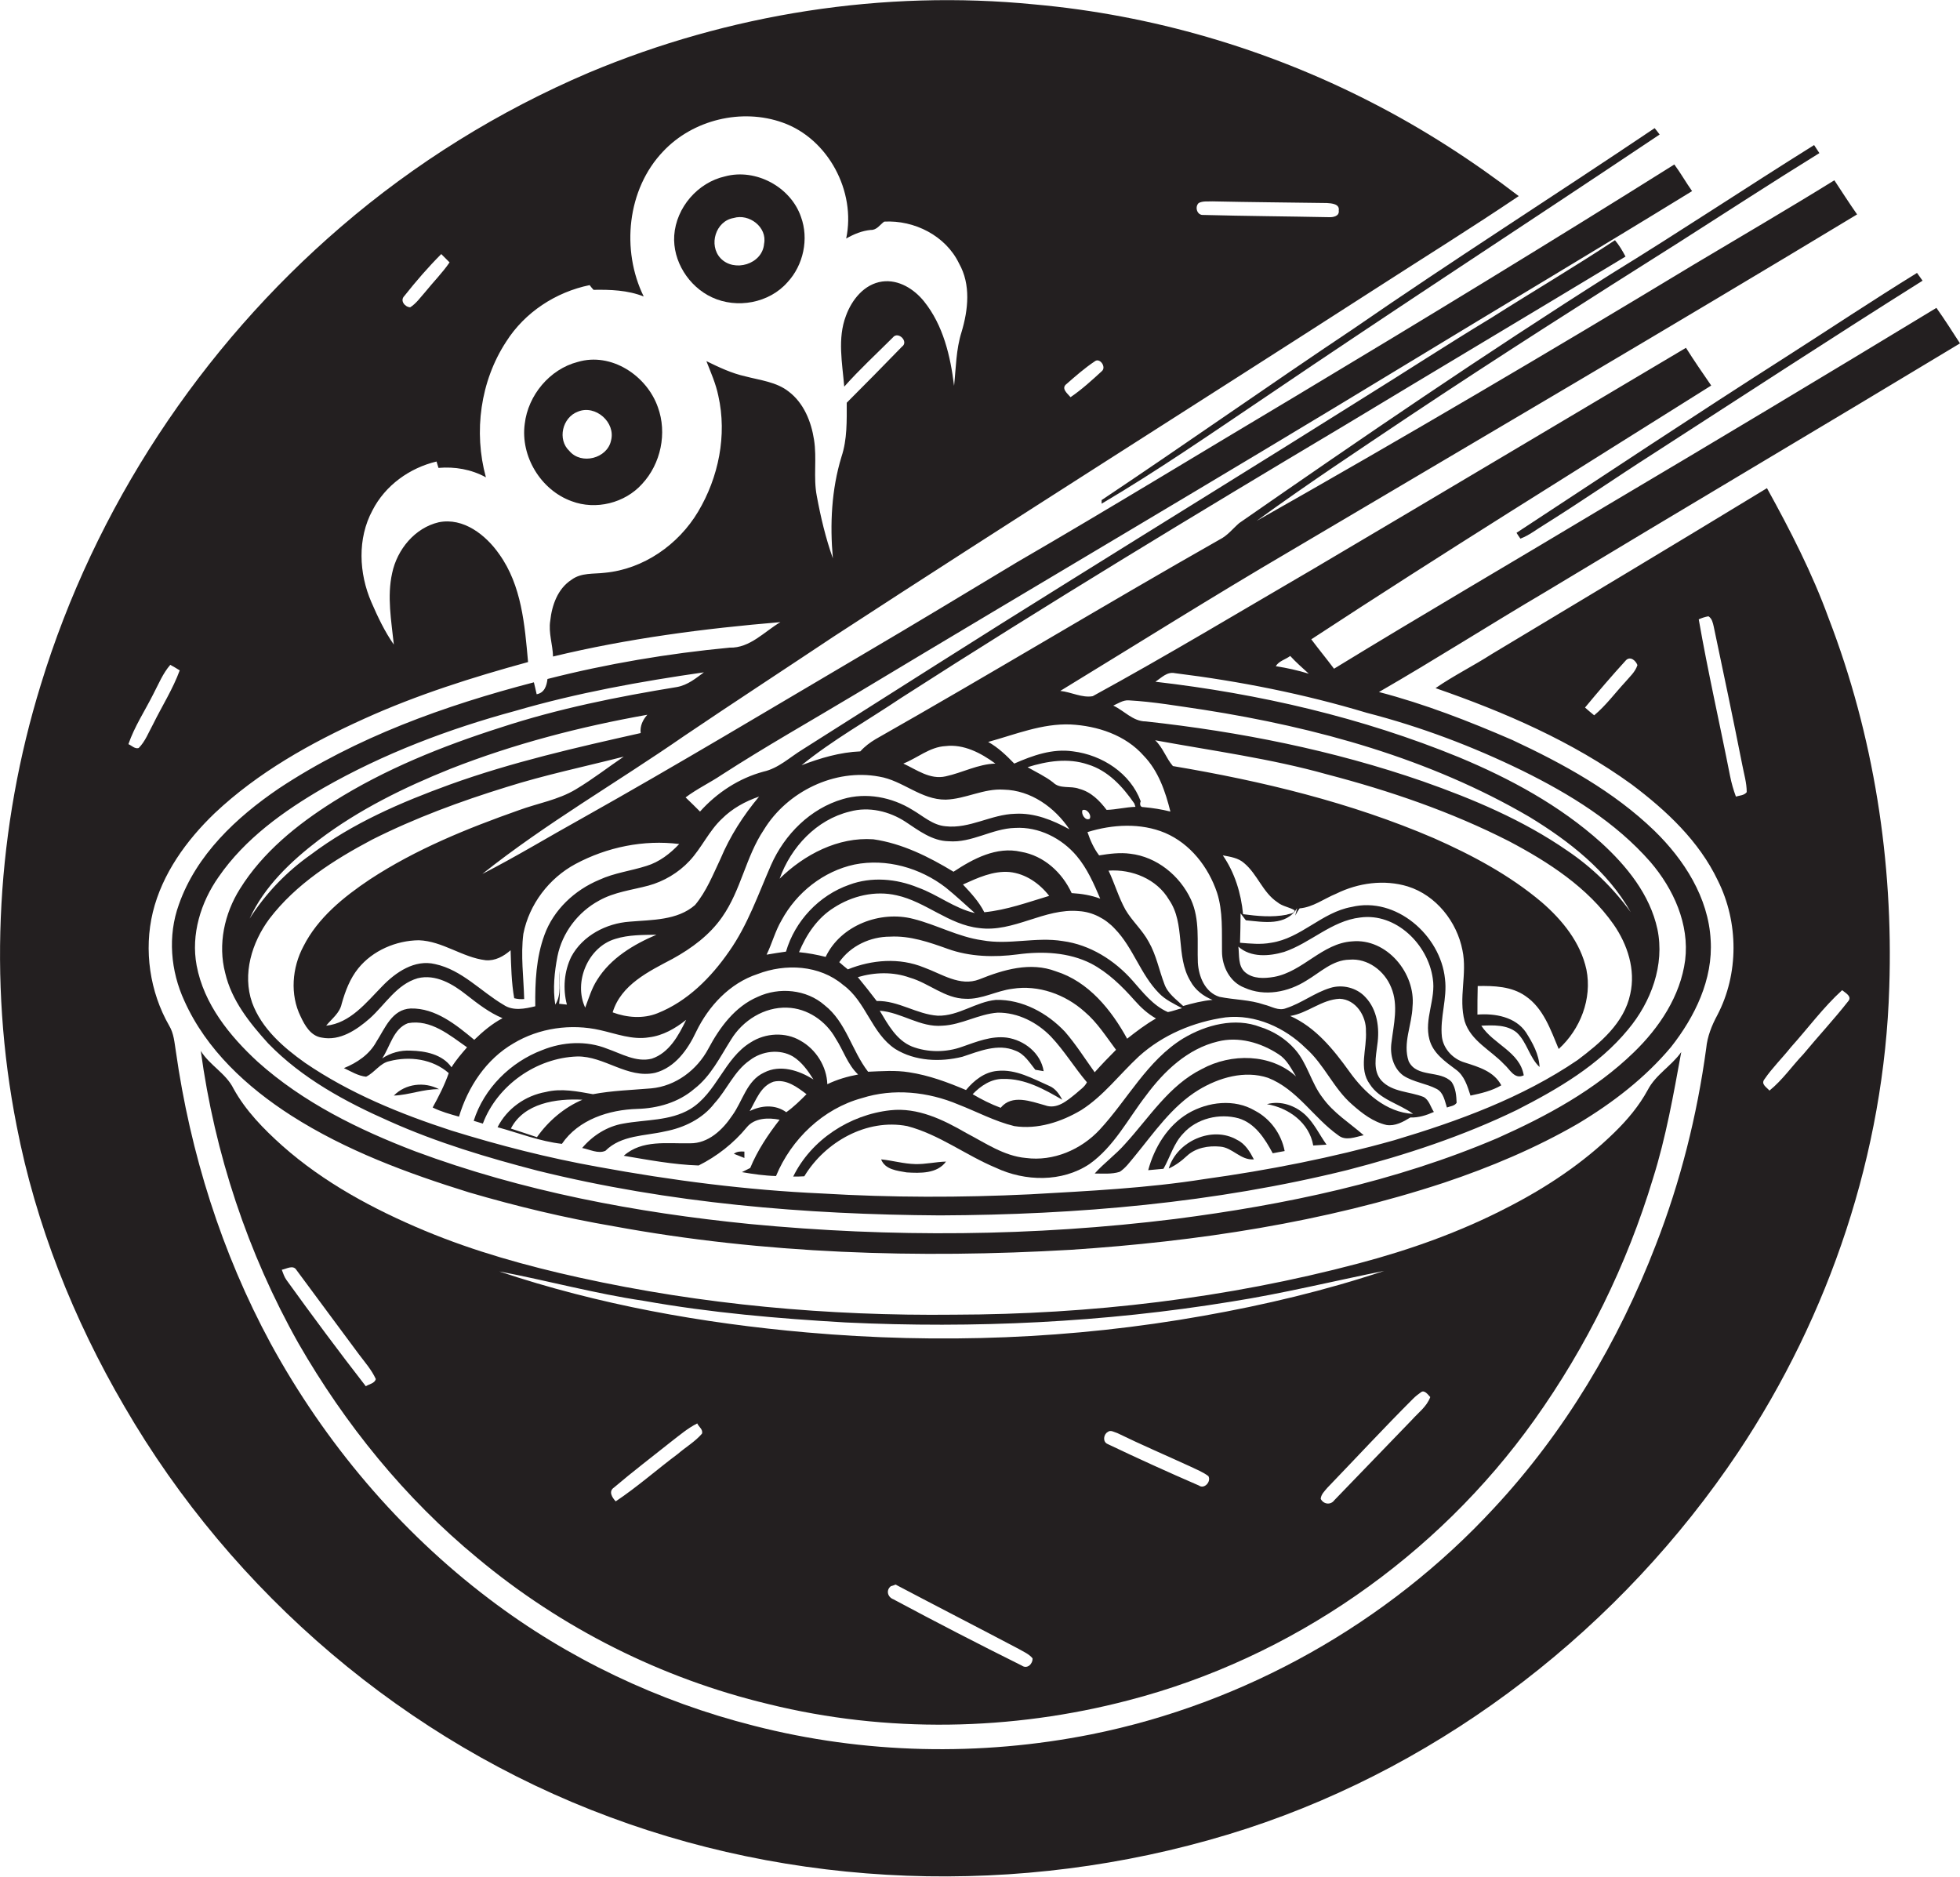 <?xml version="1.0" encoding="utf-8"?>
<!-- Generator: Adobe Illustrator 19.2.0, SVG Export Plug-In . SVG Version: 6.00 Build 0)  -->
<svg version="1.1" id="Layer_1" xmlns="http://www.w3.org/2000/svg" xmlns:xlink="http://www.w3.org/1999/xlink" x="0px" y="0px"
	 viewBox="0 0 706.7 676.6" enable-background="new 0 0 706.7 676.6" xml:space="preserve">
<g>
	<path fill="#231F20" d="M637.1,176c-33,20.1-66.1,39.9-99.2,59.8c-6.7,4.3-13.8,7.8-20.3,12.3c24.8,8.6,49.3,19.2,70.7,34.7
		c12.5,9.4,24.3,20.4,31.1,34.7c7.5,15,7.6,33.6-0.2,48.5c-2,3.7-3.6,7.7-4,11.9c-3.3,24.3-9.3,48.2-18.2,71
		c-13.4,34.8-32.8,67.4-58.3,94.8c-38.3,41.5-89.9,70.5-145.2,81.6c-40.1,8-82,7.1-121.7-3.1c-34.4-8.7-67.1-24.2-95.4-45.7
		c-32.5-24.6-59.3-56.4-78.8-92.1C79.9,451.7,68.6,415.7,63.4,379c-0.5-3.1-0.7-6.4-2.4-9.2c-7-12.2-9.2-27.2-5.9-40.9
		c3.4-13.9,12.1-25.9,22.3-35.7c15.6-14.7,34.5-25.3,54-34.1c19-8.6,38.9-14.9,59-20.4c-1.2-13.4-2.3-27.6-10.4-38.9
		c-4.8-6.9-12.9-13.3-21.8-11.5c-8.6,2-15,9.8-16.8,18.3c-1.9,8.5-0.3,17.2,0.6,25.8c-3.3-4.7-5.8-10-8.1-15.3
		c-4.5-10.4-5.1-22.9,0.4-33.1c4.6-9,13.4-15.3,23.1-17.6c0.2,0.6,0.5,1.7,0.7,2.3c5.9-0.5,11.8,0.5,17.1,3.4
		c-4.5-16.4-2-34.7,7.3-48.9c6.7-10.6,17.9-17.9,30.1-20.4c0.3,0.4,1,1.3,1.4,1.7c6.1-0.1,12.3,0.1,18.1,2.4
		c-8.2-16.7-6-38.7,7-52.3c10.7-11.4,28.3-15.7,43.1-10.4C298.6,50,308.7,69,305.1,86c2.8-1.6,5.7-2.8,8.9-3.1
		c2.1,0.1,3.3-1.9,4.8-3c10.9-0.6,22.2,5.1,27,15.1c4.3,7.6,3.3,16.7,0.9,24.7c-2,6.3-2,12.9-2.7,19.4c-1.3-10.7-3.9-21.8-10.8-30.4
		c-3.6-4.5-9.2-8-15.1-7.2c-6.5,0.9-11,6.6-13.1,12.4c-3.1,8.2-1.3,17-0.6,25.5c5.5-6.2,11.6-11.8,17.5-17.7
		c1.9-2.5,5.9,1.5,3.3,3.3c-6.6,6.8-13.2,13.5-19.9,20.2c0,6.5,0.2,13.2-1.9,19.5c-3.6,11.8-4.2,24.3-3.1,36.6
		c-2.6-7.3-4.4-14.9-5.8-22.5c-1.3-6.7,0.1-13.5-1-20.3c-1-6.5-3.7-13.2-9.1-17.3c-4.4-3.5-10.3-4.1-15.6-5.5
		c-5-1.1-9.6-3.3-14.1-5.5c1.6,4.1,3.4,8.1,4.3,12.5c3.2,14.2,0.1,29.4-7.3,41.8c-7.1,11.9-19.7,20.7-33.6,22c-4,0.5-8.5-0.1-12,2.5
		c-5,3.2-7.1,9.2-7.7,14.8c-0.7,4.3,0.9,8.6,1,12.9c26.9-6.5,54.5-10.1,82-12.4c-5.8,3.4-11,9.4-18.3,9.2
		c-22.1,2.1-44.2,5.8-65.7,11.3c-0.3,2.5-1.1,5-3.9,5.5c-0.3-1.5-0.7-2.9-1-4.3c-32.2,8.4-64.1,19.8-92,38.3
		c-15.3,10.4-29.7,23.9-36,41.8c-4.1,11.3-3,24,2,34.8c7.9,17.6,22.6,31.1,38.5,41.3c19.7,12.6,41.9,20.8,64.1,27.7
		c17.1,5,34.5,9.2,52.1,12.2c54.3,10,109.9,11.7,164.9,8.5c45.6-3,91.2-9.9,134.6-24.2c16.7-5.6,33.1-12.5,48.3-21.3
		c12.5-7.5,24.2-16.5,33.5-27.6c8.6-10.9,15.2-24.4,14.3-38.6c-0.8-15.3-9.6-29-20.3-39.4c-14.7-14.2-32.8-24.1-51.2-32.7
		c-15.7-6.8-31.6-13-48.1-17.3c20.3-11.7,40-24.3,60.2-36.2c49.7-30,99.6-59.5,149.3-89.5c-2.8-4.3-5.5-8.6-8.5-12.8
		c-39.9,24.2-79.9,48.2-120.1,72c-32.3,19.4-64.9,38.4-97.1,58.1c-2.7-3.6-5.5-7-8.2-10.6c47.6-31.2,96-61.2,144.2-91.5
		c-3.1-4.5-6.2-9-9.1-13.6c-44.7,26.5-89.3,53.1-134,79.5c-26.6,15.5-53,31.4-79.9,46.1c-3.8,0.7-7.8-1.5-11.7-1.9
		c27.7-16.9,55.2-34.2,83.2-50.6c68.1-40.3,136.4-80.3,204.1-121.2c-2.8-4-5.5-8.2-8.2-12.3c-16.8,10.4-33.8,20.3-50.7,30.4
		c-52.1,31.5-104.6,62.4-157.6,92.4c18-13.1,36.6-25.4,55.1-37.8c32.1-21.4,64.7-42.1,97.3-62.7c16.8-10.7,33.5-21.6,50.5-32.1
		c-0.5-0.7-1.4-2.2-1.9-2.9c-24.5,15.3-48.5,31.3-73.1,46.4c-45.5,28.8-90,59.2-134.2,89.9c-2.3,2-4.2,4.5-7,5.9
		c-41.6,23.6-82.5,48.4-124.1,72c-2,1.2-3.9,2.6-5.5,4.4c-7.3,0.3-14.4,2.4-21.2,5c11.2-9.1,23.9-16.2,35.8-24.2
		c52.6-33.8,106.1-66.2,159.8-98.2c33.8-20.4,67.7-40.6,101.5-61c-1.1-2.1-2.3-4.1-3.8-5.9c-14.7,9.7-29.8,18.6-44.6,28
		c-15.9,9.6-31.5,19.8-47.3,29.6c-34.8,21.9-69.9,43.5-104.8,65.3c-32.2,20-64.1,40.4-96.2,60.7c-4.6,2.8-8.7,6.8-14.1,8
		c-8.9,2.4-16.8,7.6-22.9,14.4c-1.7-1.7-3.4-3.4-5.2-5.1c4.1-3.1,8.8-5.3,13.1-8.2c15.8-10.2,32.1-19.4,48.1-29
		c65.8-39.6,132.1-78.5,197.7-118.4c34.7-21.1,69.5-41.8,104-63c-2.2-3.1-4.1-6.5-6.4-9.6c-45.1,28.3-90.6,56-136.3,83.4
		c-33.6,20-66.9,40.4-100.7,60c-18.3,11-36.6,22.1-55,32.9c-33.8,19.9-67.4,40.1-101.6,59.3c-12.1,6.7-23.9,13.9-36.2,20.2
		c23-18.3,48.6-33,72.7-49.7c17.9-12.1,36-23.9,54-35.9c64.9-42.3,130.4-83.6,195.5-125.5c17.2-11.1,34.6-21.9,51.5-33.3
		c-16.7-12.8-34.5-24.3-53.3-33.9c-37.6-19.3-79-31.4-121.2-35.2C318.5-3.8,262.8,5,212.3,26.2c-32.4,13.8-62.7,32.6-89.4,55.6
		C72.3,125.3,34.2,183.1,14.7,246.9C-1.1,298.1-4.4,353.3,6,405.9c6.9,35.6,20.5,69.8,38.8,101.1c39.1,67.5,101.8,121,175,148.1
		c73.2,27.3,155.6,28.3,229.7,4.2c72.1-23.6,135.1-72.8,177.2-135.7c33-49.5,52.7-108.1,54.5-167.7c1.5-45.2-5.6-90.8-21.9-133.1
		C653.4,206.6,645.5,191.2,637.1,176z M586,245.9c-3.7,4-7,8.5-11.2,12c-1.1-0.9-2.2-1.8-3.3-2.8c4.8-5.8,9.7-11.5,14.8-17.1
		c1.6-1.5,3.5,0.2,4.1,1.8C589.6,242.3,587.6,244,586,245.9z M465.2,236.5c2.1,2.3,4.4,4.3,6.7,6.4c-3.9-1.2-7.9-2.1-11.9-2.7
		C461.1,238.3,463.5,237.8,465.2,236.5z M406.9,252.5c9.1,0.5,18.1,2.1,27.1,3.4c40.8,6.4,81.5,17.6,117.4,38.6
		c14.3,8.7,28.2,19.5,36.6,34.4c-6.3-8.7-14-16.2-22.9-22.2c-15.9-11-33.9-18.6-52.1-25c-32.3-11.2-66-17.9-99.9-21.6
		c-4.6,0-7.8-3.9-11.7-5.7C403.2,253.6,404.9,252.4,406.9,252.5z M386,261.2c9.7,0.5,19.8,3.8,26.4,11.3c5.3,5.5,7.8,12.9,9.6,20.1
		c-3.2-0.8-6.4-1.3-9.7-1.6c-1.3,0.1-1.4-1.2-1-2.1c-3.7-10.1-13.9-16.7-24.4-18c-7.4-1.1-14.6,1.5-21.2,4.4
		c-2.8-2.9-5.8-5.8-9.4-7.8C366.1,264.8,375.7,260.8,386,261.2z M402,334.9c6.6,6.8,9.2,16.4,15.9,23.2c2.3,2.4,5.4,3.8,8.3,5.4
		c-1.7,0.4-3.4,1.1-5.1,1.4c-5.3-2.3-9-7.1-12.7-11.3c-6.5-7.4-15.4-13-25.2-14.3c-9.7-1.6-19.4,1.5-29.1-0.3
		c-8.6-1.2-16.4-5.6-24.8-7.7c-11.9-3.1-26.2,2.3-31.6,13.7c-3.2-0.8-6.4-1.4-9.6-1.7c2.6-6.3,6.6-12.3,12.5-16
		c6.6-4.3,14.9-6.3,22.7-4.5c10.5,2.3,18.8,10.6,29.7,11.8c12.5,1.7,23.6-7.3,36.1-6.1C393.9,328.8,398.6,331.2,402,334.9z
		 M399.7,313.9c8.4-0.6,17.4,3,21.8,10.5c6,8.7,2.3,20.3,7.7,29.3c1.7,3.2,4.7,5.5,8,6.8c-3.6,0.3-7.1,1.2-10.6,2.2
		c-2.5-2.4-5.6-4.5-6.8-8c-1.9-5-2.9-10.4-5.6-15.1c-2.3-4.3-6-7.5-8.4-11.6C403.3,323.5,401.9,318.5,399.7,313.9z M380.7,350.2
		c-9.2-3.5-18.9-0.6-27.6,2.9c-7,2.7-13.6-2-20-4.3c-8.8-3.6-18.7-2.8-27.4,0.7c-1-0.8-2.1-1.7-3.1-2.6c4.1-5.9,11.2-9.2,18.3-9.2
		c7.2-0.4,14.1,2,20.8,4.4c8,2.9,16.8,3.1,25.2,2c8.9-1.2,18.4-0.8,26.5,3.3c6.1,3.2,11.1,8.1,15.7,13.3c2.2,2.5,4.7,4.8,7.7,6.5
		c-3.7,2.1-7.1,4.7-10.4,7.3C400.7,364.1,392.5,353.9,380.7,350.2z M402.4,378.5c-2.6,2.6-5.2,5.3-7.7,8.1
		c-3.5-4.9-6.8-10.1-10.7-14.6c-6.4-6.8-15.4-11.7-24.9-11.5c-7.3,0.7-13.5,5.9-21,5.7c-7.6-0.5-14.2-5.5-22-5.3
		c-2.2-2.9-4.5-5.8-6.8-8.6c6.1-1.8,12.7-2,18.8,0.2c6.9,2,12.6,7.5,20,7.6c5.9,0.3,11.2-2.9,16.9-3.6c9.4-1.5,19.1,2,26.1,8.3
		C395.6,368.6,398.8,373.7,402.4,378.5z M351.5,329.2c-7.4-1.7-13.5-6.7-20.5-9.2c-7.8-3.2-16.8-4-24.8-1
		c-10.9,3.8-19.6,13.1-22.8,24.1c-2.3,0.3-4.6,0.7-7,1.1c2-4.1,3.1-8.5,5.4-12.4c5.4-10,15.1-17.7,26.3-20.1
		c11.5-2.3,23.7,1.2,32.9,8.3C344.6,322.9,348,326.1,351.5,329.2z M347.2,318.9c5.3-2.4,10.9-5,16.8-4.5c5.8,0.6,10.8,4.1,14.3,8.6
		c-7.7,2.3-15.3,5.1-23.4,5.9C353,325.1,350.1,322,347.2,318.9z M386.4,322c-3.4-7.4-10-13.5-18.3-14.9c-8.8-2-17.2,2.5-24.3,7.2
		c-8.9-5.4-18.5-10.2-28.9-11.7c-12.7-0.9-24.9,5.5-33.8,14.2c4.1-11.4,13.3-21.3,25.3-24.2c6.9-1.9,14.3-0.1,20.1,3.7
		c4.7,3.1,9.6,6.9,15.5,7c8.4,0.7,15.7-4.6,24-4.8c8.5-0.5,16.8,3.7,22.2,10.1c3.8,4.5,6.2,10,8.5,15.4
		C393.5,322.8,390,322.2,386.4,322z M390.3,292.1c1.5-0.7,3.4,1.7,2.6,3.1C391.3,296.1,389.7,293.4,390.3,292.1z M389.1,284.4
		c-3.1-1.2-6.9,0.2-9.4-2.3c-2.8-2.2-6.1-3.7-9.2-5.5c7-2.2,14.6-3.4,21.7-1c7.3,2.2,12.6,8,16.8,14.1c0.1,0.3,0.3,0.9,0.4,1.2
		c-3.5,0.1-6.9,1-10.4,1.1C396.5,288.7,393.4,285.5,389.1,284.4z M340.9,269c6.6-0.8,12.8,2.5,18,6.3c-6.3,0.2-11.9,3.3-17.9,4.6
		c-5.7,1.3-10.5-2.4-15.3-4.6C330.8,273.3,335.2,269.3,340.9,269z M275.4,299.2C283.8,285.4,301,277,317,280
		c8.5,1.4,15.1,8.4,24,8.3c7.1-0.2,13.7-4.1,20.9-3.6c9.8,0.2,18.4,6.4,23.7,14.3c-6-3.3-12.6-6-19.6-5.6
		c-8.6,0.2-16.4,5.5-25.1,4.5c-4.6-0.4-8.1-3.7-11.9-5.9c-7.4-4.6-16.7-6.4-25.1-3.9c-11.7,3.4-21,12.7-25.9,23.8
		c-4.6,10.5-8.4,21.6-15.1,31.1c-6.5,9.4-15,18-25.8,22.3c-5.2,2.1-11.1,1.6-16.2-0.3c3-10,13.1-14.8,21.6-19.3
		c6.9-3.8,13.4-8.6,17.9-15.1C267.2,320.9,268.9,308.9,275.4,299.2z M215.3,353.3c-2,3.1-3,6.6-4.3,10c-4.3-9.2,1-21.9,10.9-24.8
		c4.8-1.5,9.8-1.4,14.8-1.5C228.5,340.5,220.2,345.4,215.3,353.3z M248.6,310.4c4.4-4.7,7-10.8,11.7-15.2c3.7-3.7,8.4-6.3,13.4-8
		c-5.7,6.8-10.5,14.3-13.9,22.4c-2.7,5.7-5.1,11.8-9.2,16.7c-6.4,5.6-15.6,5.3-23.6,6c-8.4,0.6-16.9,5-21,12.6
		c-2.6,5.3-3.1,11.6-1.6,17.3l-2.8-0.3c0.5-4,0.2-8,0-12c-0.1,4.1,1,8.7-1.4,12.3c-0.9-5.8-0.3-11.7,0.8-17.4
		c1.7-8.5,7.4-16,15-20.1c5.5-3.1,11.8-3.8,17.8-5.4C239.3,317.8,244.6,314.7,248.6,310.4z M175.1,346.2c3.4,0.3,6.5-1.4,9-3.6
		c0.2,5.8,0.3,11.6,1.3,17.3c1.2,0.3,2.3,0.4,3.6,0.3c-0.2-7.8-1.3-15.7-0.3-23.5c2.1-10.7,9.3-20.1,18.8-25.2
		c11.4-6.1,24.6-8.8,37.4-7.2c-3.3,3.5-7.2,6.5-11.8,7.9c-5.6,1.8-11.6,2.5-17,5c-8.9,3.7-16.5,10.8-19.8,19.9
		c-3,8.2-3.4,17-3.3,25.7c-3.7,0.9-8,1.8-11.4-0.5c-8.2-4.8-15-12.6-24.7-14.7c-7.4-1.8-14.3,3-19.1,8c-5.7,5.8-11.5,13.3-20.2,14.2
		c2-2.5,4.9-4.5,5.6-7.9c1.3-4.6,3-9.1,6-12.8c5.2-6.4,13.6-10,21.8-10.1C159.6,339.3,166.7,345.2,175.1,346.2z M207.6,284.6
		c-6.3,3.8-13.7,5-20.5,7.5c-18.7,6.6-37.2,14.1-53.8,25c-9.4,6.3-18.7,13.8-23.9,24.1c-4.1,7.7-4.9,17.4-1,25.3
		c1.5,3.2,3.6,7,7.6,7.6c6.6,1.3,12.6-2.8,17.3-6.9c5.6-5,9.7-12.3,17.3-14.5c6.5-1.6,12.7,2.1,17.6,6c4.1,3.2,8.2,6.4,13,8.4
		c-3.8,2-7.1,4.8-10.2,7.8c-6.5-5.4-14-11.5-22.9-11.3c-6.8,0.3-9.3,7.2-12.4,12c-2.5,4.6-7,7.6-11.7,9.5c2.6,1.2,5.1,2.8,8,3.1
		c3.1-1.5,5-4.9,8.4-5.6c7.3-1.9,15.6-0.8,21.4,4.3c-1.5,4.3-3.6,8.4-5.8,12.4c3,1.5,6.3,2.4,9.5,3.3c3.2-10.7,9.8-20.7,19.6-26.4
		c9.3-5.6,20.8-7.2,31.3-4.8c5.8,1.3,11.6,3.6,17.6,2.6c5-0.6,9.5-3.2,13.4-6.3c-2.7,5.6-6.1,11.9-12.4,14
		c-5.6,1.4-10.9-1.8-16.1-3.6c-7.5-3-16-2.5-23.4,0.5c-11.4,4.3-21,13.8-24.7,25.5c1.1,0.3,2.2,0.7,3.3,1
		c5.2-13.8,19.3-23.7,34-24.2c9.8-0.2,18.1,8.1,28.1,5.9c7.2-1.9,11.8-8.4,14.8-14.8c4.5-9.3,12.1-17.5,22.1-20.8
		c10.1-3.9,22.4-3.3,30.9,3.9c8.3,6,10.2,17.4,18.8,23.1c7.1,4.4,16.2,4.8,24.2,2.8c6.1-2,12.8-4.9,19.1-2.2
		c3.3,1.2,5.1,4.3,7.2,6.9c0.8,0.1,2.3,0.4,3,0.5c-1-6.5-7-11.2-13.3-12.1c-5.6-0.7-10.9,1.5-16.1,3.3c-5.8,2.1-12.4,2.1-18.1-0.1
		c-5.6-2.3-8.6-7.9-11.6-12.9c7.9,0.6,14.6,6.1,22.6,5.4c6.9-0.3,13-4.2,19.9-4.7c7.3-0.1,14.3,3.5,19.3,8.7
		c4.8,5.1,8.4,11.1,12.9,16.4c-0.8,1.7-2.6,2.8-4,4.1c-3.1,2.5-6.8,5.8-11.1,4.2c-5.1-1.4-11.9-4.1-16,0.9c-3.5-1.3-6.9-3-10.1-4.9
		c2.9-3,6.7-5.6,11-5.5c7.8-0.2,14.8,3.7,21.3,7.5c-1.1-2.1-2.5-4.1-4.7-5c-5.9-2.6-12-6.1-18.7-5.4c-4.6,0.4-8.4,3.4-11.3,6.9
		c-6.6-2.8-13.3-5.3-20.5-6.4c-4.9-0.8-9.9-0.4-14.8-0.2c-5.9-7.6-7.9-17.9-15.7-24c-6.5-5.7-16.4-6.6-24.1-3
		c-8.2,3.5-13.7,11-17.8,18.7c-4.1,7.7-11.8,13.5-20.6,14.3c-7,0.6-14.1,0.8-21,2.1c-5.6-1-11.4-2.2-17-0.8c-7.4,1.3-14,6-17.4,12.7
		c7.7,2.1,15.2,5.1,23.2,6c6-8.8,17-12.3,27.2-12.6c7.3-0.2,14.8-2.3,20.5-7.2c6-4.6,9.3-11.5,13.3-17.8c4.2-6.9,12-11.8,20.2-11.5
		c7.3,0.2,14,4.8,17.5,11.1c2.8,4.3,4.3,9.4,8.1,13c-3.8,0.7-7.6,1.8-11.1,3.5c-0.2-6.4-4.1-12.6-9.7-15.7
		c-5.4-3.2-12.6-2.8-17.9,0.6c-9.6,5.8-12.3,18.3-21.9,24.1c-7.3,4.3-16,3.7-24.1,5.2c-5.8,1-11,4.3-14.8,8.8c2.7,0.5,5.8,2.2,8.4,1
		c5.7-5.7,14.2-5.3,21.5-7c6.8-1.3,13.5-4.5,17.8-10.1c4.5-4.9,7.1-11.6,12.7-15.5c4.4-3.4,10.8-4.2,15.6-1.4c3.2,2,5.4,5.1,7.4,8.3
		c-5.2-3.3-12-5.5-17.8-2.5c-6.3,2.9-7.7,10.3-11.5,15.5c-3.4,5.1-8.6,10.1-15.2,10c-8.1,0.2-17.3-1.4-23.9,4.5
		c8.9,1.5,17.9,3.2,27,3.5c6.6-3.3,12.6-8,17.3-13.7c2.8-3.5,7.8-3.6,11.9-2.8c-4.2,5.4-8,11.1-10.6,17.4c-1,0.5-2,1-3,1.5
		c4.1,0.7,8.2,1.3,12.3,1.4c5.5-13.3,17-24.3,31-28.1c11.3-3.6,23.8-2.3,34.7,2.3c6.7,2.6,13.2,6.1,20.2,7.8
		c8.4,1.3,17-1.5,24.2-5.8c8-5.1,13.8-12.9,20.7-19.3c8.6-7.8,19.8-12.5,31.3-14.1c10.7-1.2,21.4,3.7,28.9,11.1
		c6.7,5.9,10,14.5,16.7,20.3c3.6,3.2,7.6,6.3,12.4,7.4c3.1,0.5,6-1.1,8.6-2.7c3,0.1,5.8-0.8,8.5-2c-1.2-1.8-1.7-4.3-3.7-5.4
		c-5-2-11.3-1.7-15.2-5.9c-3.2-3.6-2-8.6-1.5-12.9c0.9-6,0-12.7-4.3-17.2c-3.1-3.4-8.3-4.7-12.7-3.3c-5.6,1.7-10.3,5.5-15.9,7.3
		c-2.7,1.1-5.3-0.7-7.9-1.3c-5.2-1.8-10.7-1.7-16.1-2.8c-5.2-1.6-7.5-7.3-7.8-12.3c-0.3-7.6,0.8-15.6-2.5-22.8
		c-4-8.6-12.3-15.4-21.9-16.5c-3.7-0.5-7.5,0-11.2,0.6c-1.9-2.5-3.2-5.4-4.2-8.4c9-2.8,19.2-3.4,28,0.3c9.1,3.9,15.6,12.3,18.7,21.5
		c2.2,6.8,1.7,14.1,1.8,21.2c0,5.4,2.8,11.1,8.1,13.1c7.3,3.3,15.8,1.6,22.4-2.6c4.9-2.9,9.4-7.4,15.4-7.5c6.6-0.6,12.7,4,15.1,10
		c2.7,6.4,0.9,13.3,0.1,19.9c-0.6,4.3,0.6,9.2,4.3,11.9c3.7,2.4,8.2,2.8,12,4.8c2.5,1.3,2.9,4.3,3.7,6.7c1.2-0.5,2.7-0.5,3.5-1.7
		c-0.1-2.5-0.3-5.3-1.8-7.5c-4.1-4.4-12.6-1.4-15.5-7.5c-2.2-6.5,1.2-13.1,1.4-19.7c1.2-12-9.3-24.7-21.8-23.5
		c-10.8,0.7-17.7,10.9-28.1,12.8c-3.5,0.6-7.6,0.8-10.5-1.7c-2.6-2.3-2-6.1-2.4-9.2c4.5,4,11.1,3.5,16.5,1.9
		c9.5-3.2,17.1-11.2,27.4-12.4c12.9-1.8,24.5,9.7,26.2,22c1.2,7.4-3.2,14.6-1.2,22c1.3,4.9,5.6,7.9,9.5,10.8c3.1,2.2,4.2,6,5.3,9.4
		c3.8-0.8,7.7-1.7,11.1-3.7c-2.6-5-8.1-6.6-13.1-8.2c-4.2-1.2-7.7-4.8-8.3-9.2c-0.8-7,2-13.9,1.1-21c-1.6-15.7-17.7-29.8-33.7-25.9
		c-10.7,1.9-18.2,11.3-29,12.9c-3.7,0.7-7.5,0.3-11.2,0c0.1-3.5,0.2-7,0.2-10.6c0.5,0.6,1.4,1.9,1.9,2.5c6.3,0.6,14.5,2.2,18.5-4.4
		l-0.7,2.7c0.5-0.9,1-1.8,1.6-2.6c4.8-0.4,8.8-3.5,13.2-5.3c7.9-3.9,17.3-5.2,25.8-2.6c10.2,3.2,17.7,12.7,19.7,23
		c1.8,8.5-1.5,17.2,0.8,25.6c2.2,7.1,9.4,10.4,14.2,15.5c2.1,1.8,3.7,5.6,7.1,4c-1.4-8.5-11-11.2-15.3-17.9
		c4.4-0.2,9.3-0.4,12.8,2.5c3.7,3.5,4.5,8.9,8.2,12.4c-0.2-4.6-2.5-8.7-4.9-12.5c-3.8-5.6-11.2-6.9-17.5-6.4c0-3.4,0-6.9,0.1-10.3
		c5.9-0.1,12.2,0.1,17.2,3.6c6.5,4.4,9.1,12.2,12,19.1c7.8-7.1,12.1-18.1,10-28.6c-2.1-9.8-8.7-17.9-16.1-24.3
		c-11.6-9.8-25.1-17-38.9-23.1c-30-12.9-62-20.6-94.1-26c-2.5-2.9-3.6-6.7-6.4-9.3c20.7,3.8,41.7,6.6,62,12.3
		c22.6,5.9,44.8,13.5,65.6,24.1c14.2,7.5,28.3,16.6,37.7,30c5,7.2,8,16.3,6,25.1c-2.2,10.5-10.9,17.7-19,23.8
		c-20,13.6-43,22-66.1,28.9c-22.4,6.3-45.3,10.8-68.4,14c-20.8,3.3-41.9,4.3-62.9,5.5c-25,1.2-50,1.2-75-0.3
		c-27.1-1.2-54.1-4.7-80.8-9.6c-17.9-3.2-35.5-7.7-52.9-13.1c-18.4-6-36.6-13.4-52.7-24.4c-7.9-5.6-15.7-12.4-19.1-21.7
		c-3.6-10.3-0.1-21.7,6.2-30.2c9.6-12.6,23.3-21.3,37.1-28.6c15.5-7.8,31.8-13.8,48.3-18.9c13.9-4.4,28.3-7.4,42.4-11
		C219.4,276.5,213.8,280.9,207.6,284.6z M168.4,377.6c-2,2.3-4,4.6-5.6,7.2c-3.3-4.7-9.5-5.9-14.8-6c-3.6-0.2-7.2,0.8-10.2,2.8
		c2.9-4.3,4-10.7,9.3-12.7C155.3,367.4,162.1,373.2,168.4,377.6z M210,396.5c-6.6,2.8-12.3,7.7-16.4,13.5c-3.1-1-6.2-2.1-9.4-3.1
		C188.9,397.7,200.6,396,210,396.5z M290.8,394.5c-2.3,2.3-4.6,4.6-7.3,6.5c-4-2.9-9-2.5-13.2-0.4c2.3-3.9,3.9-9,8.6-10.6
		C283.5,388.9,287.5,392,290.8,394.5z M493.9,390.9c3.6,5.6,10.6,7,15.6,10.7c-9.7-0.5-17.6-7.7-23-15.3c-5.7-7.9-12.1-15.9-21.3-20
		c6.3-1,11.3-5.9,17.8-6.2c5.9,0.2,9.7,6.3,9.5,11.7C492.9,378.2,489.8,385.3,493.9,390.9z M440.9,308.4c2.7,0.5,5.6,0.9,7.7,2.8
		c4.8,4,6.7,10.6,12,14.1c1.8,1.5,4.2,1.7,6.2,2.9c-0.1,1.3-2,1.2-2.9,1.6c-5.2,1-10.5,0.5-15.7-0.2
		C447.5,322.1,445.2,314.6,440.9,308.4z M231,264.3c-23.2,5.2-46.5,10.5-68.9,18.6c-17.6,6.4-35,13.9-50,25.2
		c-8.8,6.2-16.3,14-22.1,23.1c5.3-11.6,14.9-20.7,25-28.4c14.4-10.9,30.7-18.9,47.4-25.6c22.9-9,46.8-15.2,71-19.5
		C231.8,259.5,230.7,261.7,231,264.3z M244.1,247.7c-21.5,3.5-42.9,7.8-63.6,14.6c-21,6.7-41.7,15-60.4,26.8
		c-13,8.2-25.4,18.2-33.6,31.4c-5.6,8.9-8,20-5.3,30.3c2.3,9.9,8.8,18,15.5,25.4c12.2,12.6,27.9,21.1,43.8,28.1
		c17.2,7.7,35.3,13.1,53.4,17.8c47.4,11.7,96.3,15.8,145,16.1c49.4-0.2,99.1-4.5,147.1-16.4c20.9-5.4,41.5-12.2,60.9-21.6
		c14.7-7.5,29.5-16.1,40.1-29c8.3-9.9,13.3-23.3,10.6-36.2c-2.7-12.5-11.1-22.8-20.3-31.2c-14.9-13.4-32.8-23.1-51.3-30.8
		c-34.9-14.3-72-22.9-109.4-27.2c2.1-1.4,4.2-3.7,7-3.1c23.4,2.9,46.6,7.5,69.2,14.3c19.4,5,38.2,12.1,56.2,20.9
		c17,8.4,33.5,18.5,46.1,32.9c8.3,9.7,14.1,22.4,12.5,35.4c-1.7,12.9-9.3,24.3-18.5,33.2c-14,13.6-31.4,23-49.1,30.9
		c-37,15.8-76.7,24.1-116.4,29.2c-50.8,6.3-102.4,6.7-153.3,1.8c-41-4.1-81.9-11.8-120.6-26.2c-20.4-7.8-40.4-17.6-56.8-32.3
		c-10.1-9.3-19.4-20.8-22-34.7c-2.1-11.2,1.5-22.8,7.9-31.9c9.5-13.8,23.5-23.8,37.8-32.1c21.7-12.4,45.2-21.3,69.2-27.8
		c22.3-6.5,45.1-10.6,68-13.9C251.1,244.4,248,247,244.1,247.7z M432.2,73.2c1.5-0.8,3.2-0.5,4.9-0.6c13.8,0.3,27.6,0.4,41.3,0.6
		c1.7,0.1,4.7,0.3,4.3,2.7c0.3,2.1-2.1,2.5-3.7,2.4c-15-0.3-30.1-0.4-45.1-0.8C431.6,77.7,430.7,74.6,432.2,73.2z M384.6,138.4
		c3.2-2.8,6.5-5.7,10.1-8.1c1.8-1.5,4.3,2,2.6,3.5c-3.6,3.3-7.2,6.6-11.3,9.4C384.9,141.9,382.4,140,384.6,138.4z M145.8,106.7
		c4.2-5.3,8.6-10.4,13.3-15.1c1,1,2,2,3,3c-2.6,3.8-5.9,7.1-8.8,10.7c-1.7,1.9-3.2,4.1-5.4,5.5C146,110.7,144.1,108.4,145.8,106.7z
		 M46.3,268.3c2.2-6.4,6-12.1,9-18.1c1.9-3.6,3.4-7.4,6.1-10.5c1.1,0.6,2.3,1.3,3.4,2c-2.5,6.8-6.4,12.9-9.6,19.4
		c-1.6,2.9-2.8,6.2-5.2,8.6C48.6,270.1,47.5,268.8,46.3,268.3z M625.9,287.2c-0.9-2.4-1.6-4.9-2.1-7.4c-3.7-18.8-8-37.6-11.3-56.5
		c1.1-0.5,2.3-0.9,3.5-1.1c1.3,0.8,1.6,2.4,1.9,3.7c3.5,16.6,7,33.2,10.3,49.9c0.6,3.2,1.6,6.4,1.6,9.8
		C628.9,286.8,627.2,286.8,625.9,287.2z M664.2,357c1.2,1,3.8,2.3,2.1,4.1c-5.1,6.5-10.8,12.6-16.1,19c-4.1,4.3-7.5,9.3-12.2,13.1
		c-1-1.2-3.2-2.3-1.8-4.1c2.8-4.1,6.4-7.6,9.5-11.5C651.9,370.7,657.4,363.2,664.2,357z"/>
	<path fill="#231F20" d="M397.2,180.3c0,0.3,0,1,0,1.3c20-11.8,39.1-25,58.4-38c47.3-32.1,95.3-63.3,142.8-95.1
		c-0.6-0.8-1.2-1.6-1.8-2.3c-36.1,24.3-72.9,47.7-108.7,72.4C457.5,138.9,427.6,160,397.2,180.3z"/>
	<path fill="#231F20" d="M256.7,107.2c9,4.2,20.6,2.1,27.2-5.4c5.8-6.2,7.8-15.7,4.9-23.6c-3.7-10.8-16.3-17.6-27.4-14.6
		c-9.8,2.2-17.6,11.2-18.3,21.3C242.5,94.1,248.3,103.3,256.7,107.2z M264.5,78.6c5.6-1.7,12.2,3.3,11,9.3
		c-0.6,7.4-10.8,10.4-15.7,5.2C255.4,88.4,258,79.7,264.5,78.6z"/>
	<path fill="#231F20" d="M546.8,192.1c0.3,0.5,1,1.6,1.4,2.1c3.2-1.2,5.9-3.4,8.9-5.2c13.1-8.2,25.8-17,38.8-25.3
		c32.4-20.9,64.7-42,97.3-62.5c-0.7-0.9-1.3-1.9-2-2.8c-15.9,9.8-31.5,20.2-47.3,30.3C611.3,149.5,579.1,170.9,546.8,192.1z"/>
	<path fill="#231F20" d="M206.1,180.7c8.7,3.3,19.2,0.7,25.4-6.2c6.8-7.3,9.1-18.4,5.7-27.7c-4-11.4-16.8-19.9-28.9-16.3
		c-10.1,2.6-17.9,12-19.1,22.3C187.6,164.5,195,176.7,206.1,180.7z M208.4,148.4c6.3-2.6,13.7,3.9,11.9,10.5
		c-1.4,6.4-10.7,8.8-15,3.7C200.9,158.5,202.7,150.5,208.4,148.4z"/>
	<path fill="#231F20" d="M327.1,406c11.5,3,21.1,10.5,31.9,15c10.6,5,23.9,5.3,33.8-1.3c8.9-6.3,13.9-16.3,20.4-24.7
		c6.5-8.8,15-16.9,25.9-19.5c7.5-1.9,15.5,0.4,21.9,4.6c3,1.9,4.5,5.1,6.3,8c-9.1-8.3-23.4-8.4-33.9-2.7c-11.9,5.9-19,17.5-27.7,27
		c-3.4,3.9-7.6,6.9-11,10.7c3,0,6.1,0.3,9-0.6c2.2-1.4,3.7-3.6,5.4-5.6c7-8.5,13.4-18,23-23.9c7.4-4.5,16.7-7.2,25.1-4.4
		c10.5,4.1,16.4,14.4,25.3,20.7c2.7,2.2,6.2,0.6,9.2,0c-5-4.4-10.9-8-14.8-13.5c-4.2-5.4-5.5-12.5-10.1-17.6
		c-3.3-3.7-7.6-6.4-12.3-7.9c-9.2-3.6-19.7-0.8-27.9,4.1c-13,8-20,22-30.1,32.9c-6.7,7.2-16.7,11.5-26.6,10.2
		c-7.9-0.7-14.6-5.4-21.5-9c-8.3-4.8-17.5-9.3-27.4-8.2c-14.6,1.6-28.5,10.6-35,23.9c1.3,0,2.6,0,4-0.1
		C297.5,411.7,312.5,403.2,327.1,406z"/>
	<path fill="#231F20" d="M594.1,393c-3.1,5.7-7.3,10.7-11.9,15.2c-11.3,11.1-24.7,20-38.8,27.2c-17,8.8-35,15.2-53.5,20.1
		c-47.5,12.6-96.8,18.4-145.9,18.5c-45.4,0.5-90.8-3.6-135.2-13.4c-19-4.2-37.7-9.4-55.7-16.9c-18.4-7.7-36.3-17.3-51.3-30.6
		c-6.7-6-13.2-12.6-17.6-20.6c-2.7-5.5-8.6-8.4-11.8-13.6c5,36.9,16.9,72.9,35.2,105.4c16.8,29.2,38.4,55.9,64.5,77.4
		c30.3,25.3,66.5,43.5,105,52.7c42.5,10.5,87.6,9.7,129.9-1.4c58.6-15.2,111.1-51.8,146.2-101c18.9-26.5,33.4-56,42.8-87.1
		c4.7-14.9,7.4-30.3,10.2-45.6C602.7,384.3,597,387.4,594.1,393z M131.9,499.8c-9.8-12.6-19.3-25.4-28.6-38.3
		c-0.8-1.1-1.2-2.4-1.7-3.7c1.7-0.3,4.1-1.9,5.3,0.1c7.5,10.1,15,20.3,22.6,30.5c2.1,2.8,4.5,5.5,6,8.8
		C135.1,498.8,133.1,499,131.9,499.8z M253.1,516.9c-2.5,2.9-5.8,4.8-8.7,7.3c-7.5,5.6-14.6,11.9-22.4,17.1c-1.3-1.4-2.7-3.6-0.6-5
		c6.7-5.7,13.8-11.1,20.7-16.6c3-2.3,5.9-4.8,9.3-6.5C251.9,514.4,253.6,515.4,253.1,516.9z M180,458.4c17.4,3.3,34.5,8,52.1,10.6
		c24.1,4.3,48.5,6.4,72.8,7.8c46.4,2.2,93.1,0,139-7.5c18.5-2.9,36.8-7.4,55.2-11.1c-21.3,7.1-43.2,12.3-65.2,16.2
		c-47.1,8.4-95.3,10.2-143,6C253.3,477.1,215.8,470.4,180,458.4z M368.4,600.5c-15.5-7.7-31-15.7-46.3-23.9
		c-2.1-0.8-2.7-3.3-0.9-4.7c0.4-0.1,1.3-0.4,1.7-0.6c14.8,7.8,29.6,15.4,44.4,23.2c1.7,1,3.7,1.8,5,3.4
		C372.4,599.9,370.4,601.9,368.4,600.5z M432.3,535.6c-11.1-4.8-22.1-9.8-33-15c-1.8-0.8-1.4-3.5,0.1-4.3c1-0.9,2.4,0.1,3.5,0.4
		c8.6,4.2,17.5,8,26.2,12c2.3,1.1,4.6,2,6.6,3.5C436.8,534.2,434.2,537,432.3,535.6z M509.1,511.9c-9.3,9.7-18.7,19.3-28,29
		c-1.3,1.8-3.9,1.5-4.9-0.5c0.1-1.6,1.4-2.8,2.4-4c10.3-10.7,20.4-21.6,30.9-32.1c0.9-0.9,1.8-1.6,2.8-2.3c1.3-1.1,2.6,0.9,3.4,1.7
		C514.4,507.2,511.4,509.3,509.1,511.9z"/>
	<path fill="#231F20" d="M142,395c5.5-0.2,10.7-2.4,16.3-2.3C153,389.9,146.2,390.7,142,395z"/>
	<path fill="#231F20" d="M452.4,400.4c-7.3-4.3-16.8-3.2-24,1c-7.4,4.4-12.2,12.3-14.4,20.5c1.8-0.2,3.7-0.3,5.5-0.5
		c2.4-4.2,3.7-9.2,7.1-12.7c4.9-5.5,13.1-7.4,20-5.5c6,1.8,9.5,7.4,12.3,12.6c1.4-0.3,2.8-0.5,4.3-0.8
		C462,408.8,458,403.3,452.4,400.4z"/>
	<path fill="#231F20" d="M456.8,398.1c7.8,1.3,15.3,6.7,16.7,14.9c1.6-0.1,3.2-0.2,4.8-0.3c-2.5-3.5-4.4-7.6-7.5-10.6
		C467.1,398.6,461.8,396.7,456.8,398.1z"/>
	<path fill="#231F20" d="M446.1,411c-9-5.3-21.8,0.5-24.7,10.3c2.4-1.1,4.6-2.7,6.5-4.5c3.2-3,7.8-3.8,12-3.4
		c4.5,0.3,7.4,5,12.2,4.6C450.7,415.3,449,412.4,446.1,411z"/>
	<path fill="#231F20" d="M268.4,415.2c-1.3-0.1-2.7-0.1-3.8,0.8c1.2,0.5,2.5,1,3.8,1.5C268.4,417,268.4,415.8,268.4,415.2z"/>
	<path fill="#231F20" d="M330,419.7c-4.2-0.1-8.2-1.3-12.3-1.7c1.4,3.7,5.8,4.1,9.2,4.7c4.9,0.3,11,0.5,14.2-3.9
		C337.4,418.9,333.7,419.8,330,419.7z"/>
</g>
</svg>
